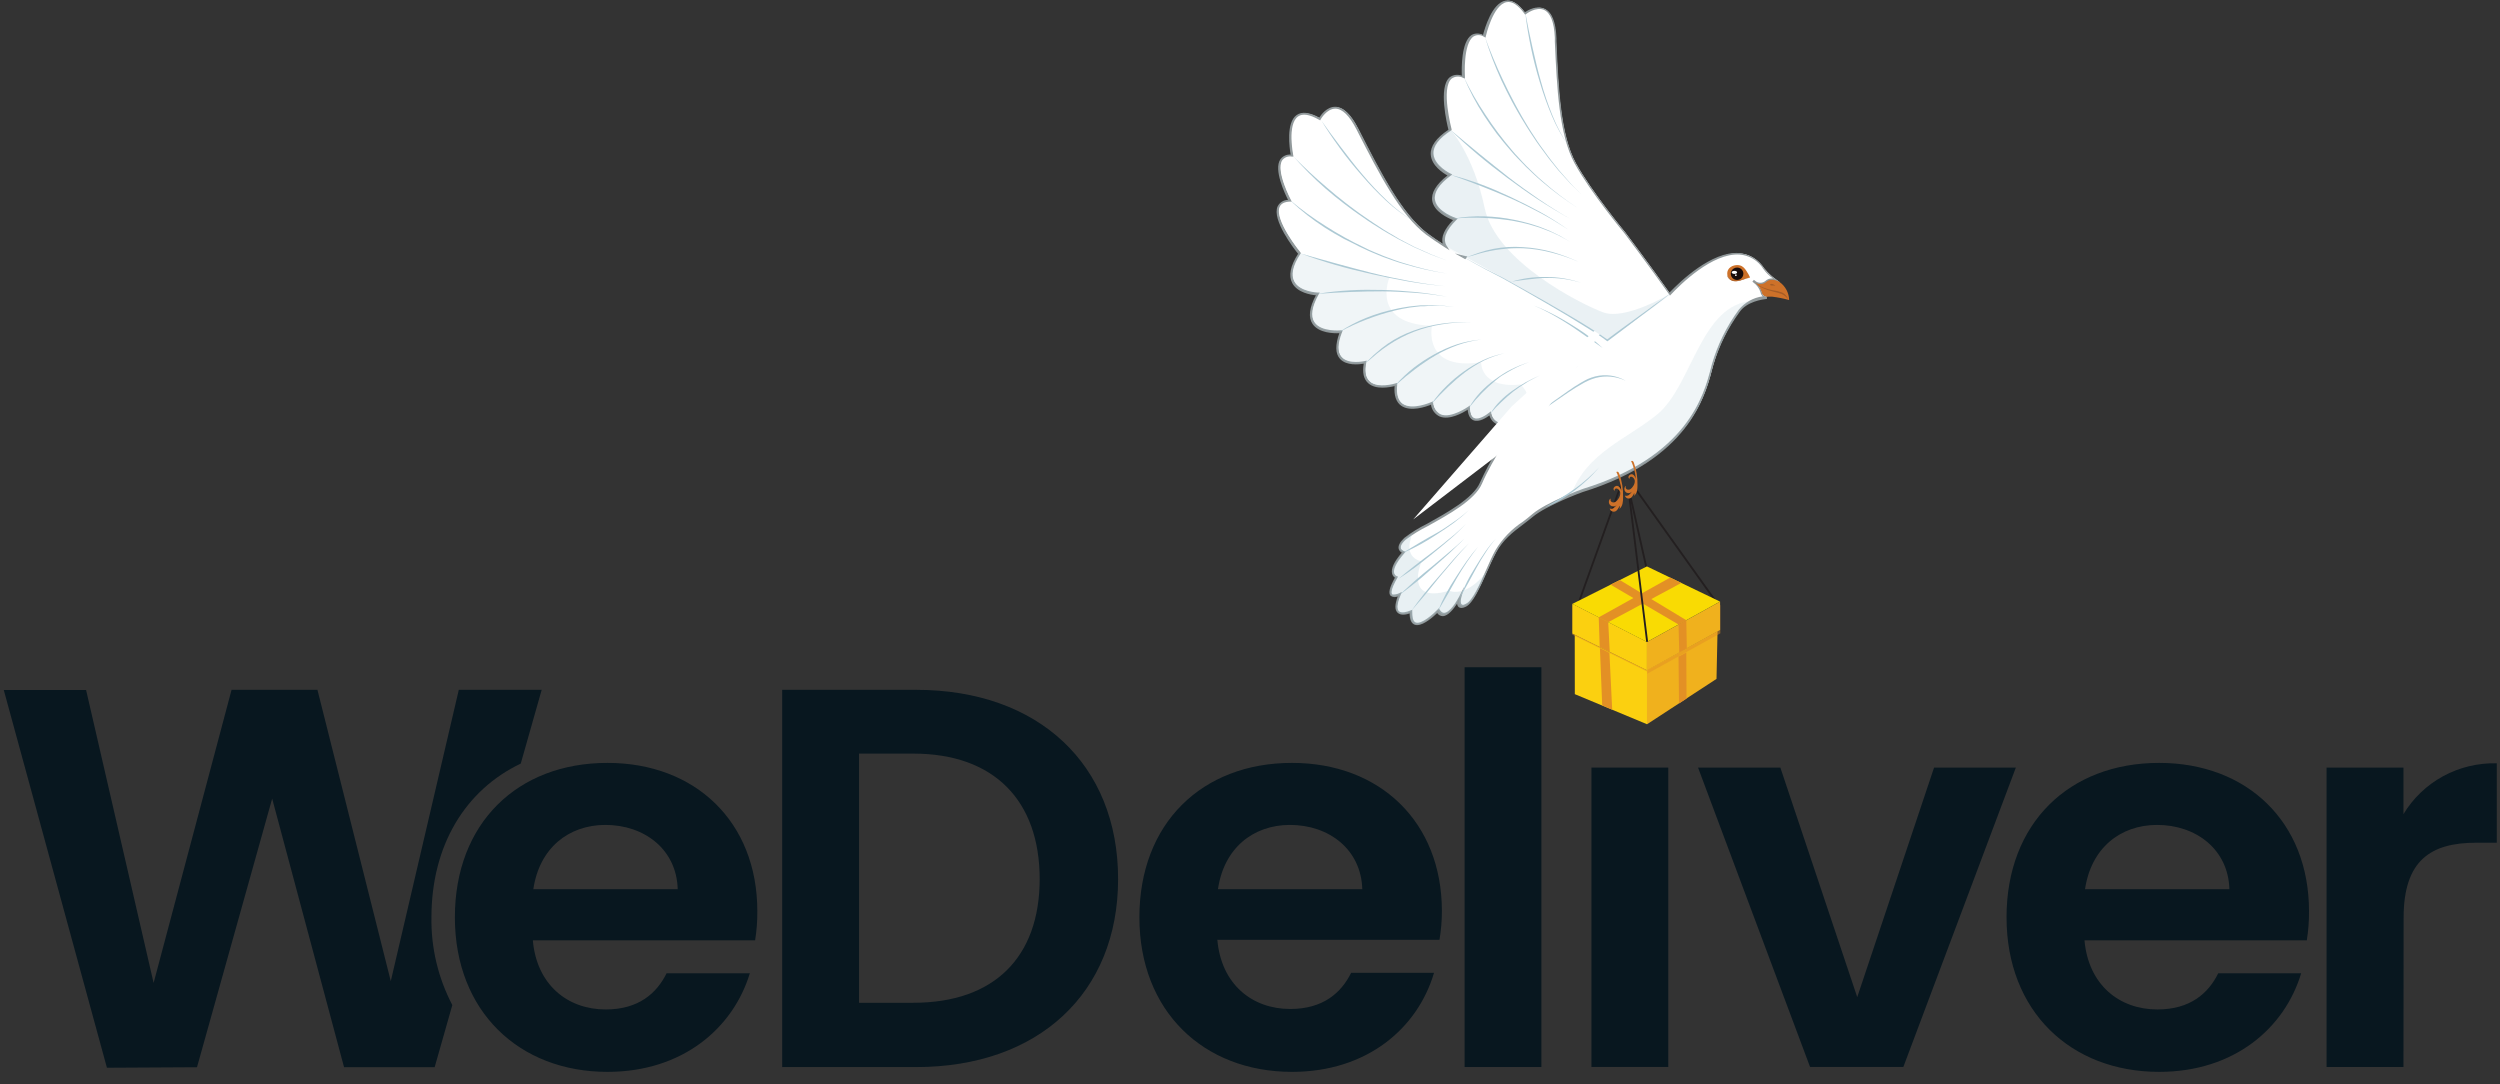 <svg width="83" height="36" viewBox="0 0 83 36" fill="none" xmlns="http://www.w3.org/2000/svg">
<rect x="0" y="0" width="83" height="36" fill="#333333" stroke="none"/>
<g clip-path="url(#clip0_12907_42017)">
<path d="M17.707 29.521H22.5C22.465 28.211 21.407 27.387 20.094 27.387C18.873 27.392 17.907 28.157 17.707 29.521ZM20.168 35.586C17.233 35.586 15.102 33.577 15.102 30.454C15.102 27.332 17.178 25.328 20.168 25.328C23.084 25.328 25.143 27.284 25.143 30.25C25.146 30.574 25.122 30.898 25.07 31.218H17.69C17.817 32.688 18.838 33.514 20.109 33.514C21.202 33.514 21.803 32.976 22.131 32.312H24.895C24.342 34.133 22.665 35.586 20.168 35.586Z" fill="#08171F"/>
<path d="M14.324 30.456C14.324 28.062 15.453 26.225 17.289 25.351L17.984 22.902H15.232L12.974 32.574L10.539 22.902H7.688L5.1 32.633L2.858 22.907H0.125L3.55 35.449L6.54 35.432L9.036 26.514L11.423 35.432H14.43L15.017 33.368C14.546 32.468 14.308 31.468 14.324 30.456Z" fill="#08171F"/>
<path d="M37.121 29.183C37.121 32.968 34.478 35.427 30.415 35.427H25.969V22.902H30.415C34.478 22.902 37.121 25.379 37.121 29.183ZM30.324 33.292C33.003 33.292 34.517 31.783 34.517 29.183C34.517 26.582 33.004 25.02 30.324 25.02H28.52V33.292H30.324Z" fill="#08171F"/>
<path d="M42.895 35.586C39.962 35.586 37.828 33.577 37.828 30.454C37.828 27.332 39.907 25.328 42.895 25.328C45.81 25.328 47.871 27.284 47.871 30.25C47.871 30.569 47.844 30.887 47.791 31.202H40.416C40.544 32.672 41.564 33.498 42.835 33.498C43.93 33.498 44.53 32.96 44.859 32.296H47.61C47.068 34.133 45.393 35.586 42.895 35.586ZM40.436 29.521H45.228C45.191 28.211 44.135 27.387 42.822 27.387C41.601 27.392 40.636 28.157 40.436 29.521Z" fill="#08171F"/>
<path d="M48.625 22.152H51.174V35.425H48.625V22.152Z" fill="#08171F"/>
<path d="M52.836 25.484H55.387V35.423H52.836V25.484Z" fill="#08171F"/>
<path d="M59.108 25.484L61.66 33.105L64.211 25.484H66.926L63.191 35.423H60.094L56.375 25.484H59.108Z" fill="#08171F"/>
<path d="M71.684 35.586C68.749 35.586 66.617 33.577 66.617 30.454C66.617 27.332 68.694 25.328 71.684 25.328C74.599 25.328 76.659 27.284 76.659 30.25C76.662 30.574 76.638 30.898 76.586 31.218H69.205C69.333 32.688 70.354 33.514 71.624 33.514C72.718 33.514 73.319 32.976 73.646 32.312H76.399C75.851 34.133 74.18 35.586 71.684 35.586ZM69.223 29.521H74.016C73.98 28.211 72.922 27.387 71.611 27.387C70.389 27.392 69.425 28.157 69.223 29.521Z" fill="#08171F"/>
<path d="M79.795 35.424H77.242V25.485H79.795V27.029C80.112 26.502 80.566 26.067 81.111 25.77C81.655 25.474 82.27 25.326 82.893 25.341V27.978H82.218C80.706 27.978 79.8 28.553 79.8 30.472L79.795 35.424Z" fill="#08171F"/>
<path d="M58.633 9.368C58.819 9.192 59.088 9.368 59.088 9.368C58.895 9.244 58.721 9.091 58.575 8.915C57.743 7.703 56.198 8.952 55.449 9.752C54.755 8.768 53.962 7.72 53.962 7.72C53.962 7.72 52.844 6.375 52.315 5.412C51.786 4.448 51.725 2.8 51.654 1.251C51.583 -0.299 50.638 0.433 50.638 0.433C49.735 -0.807 49.285 1.192 49.285 1.192C48.479 0.779 48.59 2.552 48.59 2.552C47.581 2.178 48.15 4.299 48.15 4.299C46.816 5.166 48.15 5.793 48.15 5.793C46.826 6.788 48.334 7.269 48.334 7.269C47.908 7.693 47.889 7.982 48.011 8.176C47.787 8.036 47.573 7.891 47.389 7.753C46.515 7.094 45.776 5.637 45.085 4.27C44.393 2.903 43.83 3.935 43.83 3.935C42.503 3.176 42.914 5.151 42.914 5.151C42.009 5.1 42.842 6.65 42.842 6.65C41.772 6.71 43.164 8.396 43.164 8.396C42.311 9.703 43.772 9.744 43.772 9.744C42.978 11.162 44.543 11 44.543 11C44.028 12.326 45.349 12.013 45.349 12.013C45.113 13.146 46.368 12.751 46.368 12.751C46.234 13.977 47.561 13.369 47.561 13.369C47.723 14.27 48.785 13.527 48.785 13.527C48.816 14.297 49.495 13.72 49.495 13.72C49.701 14.489 50.624 13.77 50.624 13.77C50.283 14.075 49.522 15.248 49.184 16.039C48.845 16.83 47.034 17.528 46.663 17.882C46.292 18.236 46.621 18.328 46.621 18.328C45.994 19.027 46.38 19.159 46.38 19.159C45.88 20.029 46.489 19.726 46.489 19.726C46.108 20.637 46.849 20.303 46.849 20.303C46.818 21.245 47.764 20.253 47.764 20.253C48.031 20.697 48.48 19.827 48.48 19.827C48.48 19.827 48.371 20.232 48.7 20.07C49.029 19.908 49.372 18.868 49.687 18.287C50.001 17.706 50.469 17.463 50.922 17.085C51.375 16.707 52.581 16.261 52.581 16.261C56.243 15.128 56.655 12.954 56.88 12.116C57.067 11.464 57.369 10.849 57.772 10.3C57.995 9.982 58.451 9.871 58.708 9.847C58.659 9.853 58.61 9.839 58.571 9.81C58.532 9.78 58.506 9.737 58.499 9.689C58.455 9.554 58.369 9.436 58.253 9.352C58.304 9.398 58.37 9.425 58.44 9.428C58.51 9.431 58.578 9.41 58.633 9.368ZM48.635 8.539L48.626 8.555L48.572 8.525L48.635 8.539Z" fill="white"/>
<path d="M47.048 20.754C47.018 20.755 46.988 20.749 46.961 20.738C46.856 20.695 46.8 20.57 46.8 20.367C46.705 20.4 46.511 20.448 46.403 20.346C46.295 20.244 46.308 20.076 46.403 19.803C46.365 19.82 46.324 19.827 46.283 19.823C46.242 19.819 46.203 19.805 46.169 19.781C46.085 19.694 46.13 19.503 46.311 19.179C46.264 19.148 46.231 19.101 46.217 19.047C46.174 18.881 46.283 18.646 46.54 18.349C46.49 18.322 46.453 18.277 46.437 18.224C46.411 18.123 46.472 18.001 46.62 17.86C46.853 17.68 47.104 17.525 47.369 17.395C48.014 17.036 48.91 16.544 49.131 16.029C49.464 15.299 49.881 14.61 50.375 13.973C50.184 14.096 49.953 14.141 49.73 14.099C49.662 14.074 49.601 14.033 49.552 13.98C49.504 13.927 49.469 13.863 49.45 13.794C49.347 13.87 49.099 14.031 48.917 13.953C48.809 13.907 48.746 13.794 48.727 13.605C48.565 13.707 48.12 13.958 47.803 13.831C47.724 13.795 47.656 13.74 47.604 13.671C47.553 13.602 47.52 13.521 47.509 13.437C47.348 13.502 46.827 13.688 46.519 13.47C46.35 13.35 46.276 13.13 46.3 12.818C46.138 12.859 45.681 12.95 45.426 12.724C45.276 12.591 45.224 12.373 45.276 12.075C45.114 12.102 44.702 12.148 44.489 11.916C44.328 11.74 44.328 11.452 44.465 11.062C44.286 11.071 43.786 11.062 43.578 10.757C43.429 10.536 43.467 10.214 43.687 9.804C43.526 9.789 43.073 9.719 42.904 9.401C42.773 9.157 42.837 8.83 43.096 8.425C42.965 8.266 42.217 7.296 42.417 6.852C42.449 6.788 42.498 6.734 42.559 6.696C42.62 6.658 42.691 6.637 42.763 6.636C42.655 6.423 42.279 5.632 42.507 5.291C42.545 5.237 42.597 5.194 42.657 5.167C42.717 5.139 42.784 5.127 42.85 5.132C42.812 4.918 42.689 4.075 43.049 3.818C43.223 3.697 43.474 3.726 43.8 3.903C43.861 3.806 44.052 3.545 44.328 3.545C44.593 3.545 44.853 3.792 45.1 4.273L45.16 4.389C45.843 5.726 46.551 7.11 47.393 7.744C47.535 7.85 47.704 7.968 47.899 8.093C47.838 7.871 47.951 7.607 48.241 7.307C48.08 7.244 47.616 7.036 47.551 6.672C47.506 6.409 47.675 6.123 48.056 5.826C47.907 5.743 47.527 5.499 47.501 5.137C47.482 4.857 47.68 4.58 48.088 4.308C48.036 4.103 47.751 2.903 48.122 2.573C48.179 2.528 48.247 2.498 48.319 2.488C48.392 2.478 48.465 2.487 48.533 2.514C48.523 2.274 48.511 1.389 48.856 1.162C48.913 1.129 48.979 1.112 49.046 1.112C49.113 1.112 49.178 1.129 49.236 1.162C49.291 0.947 49.53 0.112 49.973 0.023C50.181 -0.018 50.402 0.109 50.626 0.406C50.723 0.339 51.01 0.171 51.271 0.287C51.532 0.403 51.652 0.73 51.676 1.276V1.404C51.744 2.921 51.816 4.491 52.321 5.419C52.826 6.348 53.953 7.707 53.963 7.721C53.972 7.736 54.743 8.753 55.424 9.716C55.777 9.346 56.831 8.334 57.734 8.401C57.907 8.416 58.073 8.471 58.22 8.561C58.367 8.651 58.49 8.774 58.579 8.92C58.679 9.052 58.8 9.165 58.939 9.255C58.989 9.292 59.037 9.327 59.084 9.365L59.036 9.428C59.026 9.428 58.791 9.269 58.633 9.428C58.602 9.459 58.563 9.483 58.521 9.496C58.479 9.51 58.434 9.513 58.391 9.506C58.444 9.566 58.482 9.639 58.5 9.717C58.505 9.755 58.525 9.789 58.555 9.813C58.585 9.837 58.623 9.849 58.662 9.846V9.925C58.508 9.939 57.994 10.014 57.755 10.36C57.355 10.906 57.055 11.517 56.87 12.165C56.859 12.202 56.849 12.241 56.838 12.284C56.606 13.172 56.062 15.248 52.544 16.337C52.532 16.337 51.339 16.785 50.897 17.153C50.786 17.247 50.673 17.331 50.565 17.414C50.226 17.671 49.907 17.912 49.672 18.344C49.572 18.528 49.472 18.755 49.364 18.995C49.128 19.525 48.904 20.027 48.667 20.143C48.564 20.194 48.483 20.198 48.43 20.157C48.397 20.127 48.378 20.085 48.375 20.041C48.267 20.21 48.083 20.451 47.901 20.457C47.863 20.456 47.827 20.446 47.794 20.428C47.761 20.41 47.734 20.384 47.714 20.352C47.629 20.437 47.293 20.754 47.048 20.754ZM46.887 20.246V20.31C46.887 20.449 46.898 20.627 47 20.665C47.188 20.743 47.593 20.378 47.732 20.232L47.769 20.192L47.796 20.238C47.84 20.31 47.888 20.346 47.943 20.346C48.129 20.346 48.364 19.96 48.44 19.814L48.612 19.481L48.514 19.843C48.499 19.9 48.481 20.027 48.527 20.064C48.572 20.1 48.606 20.075 48.677 20.04C48.888 19.936 49.115 19.425 49.336 18.928C49.443 18.687 49.544 18.452 49.646 18.271C49.873 17.889 50.186 17.563 50.562 17.319C50.668 17.236 50.781 17.152 50.884 17.06C51.336 16.682 52.497 16.247 52.555 16.23C56.035 15.152 56.57 13.105 56.799 12.232C56.81 12.189 56.82 12.148 56.83 12.111C57.017 11.454 57.322 10.835 57.728 10.282C57.926 10.04 58.21 9.881 58.523 9.838C58.483 9.801 58.456 9.752 58.447 9.698C58.406 9.571 58.325 9.46 58.215 9.381L58.179 9.352L58.229 9.29L58.267 9.319C58.311 9.361 58.37 9.385 58.432 9.388C58.494 9.391 58.555 9.371 58.604 9.333C58.638 9.3 58.679 9.275 58.724 9.26C58.77 9.245 58.818 9.24 58.865 9.246C58.739 9.159 58.63 9.052 58.542 8.928C58.459 8.794 58.345 8.68 58.208 8.598C58.072 8.515 57.918 8.465 57.759 8.452C56.854 8.387 55.785 9.449 55.478 9.777L55.443 9.814L55.416 9.773C54.728 8.801 53.937 7.752 53.929 7.742C53.921 7.733 52.8 6.383 52.279 5.429C51.758 4.475 51.689 2.905 51.62 1.379V1.25C51.597 0.736 51.476 0.426 51.262 0.33C50.999 0.212 50.673 0.461 50.67 0.463L50.636 0.488L50.612 0.455C50.399 0.165 50.199 0.034 50.017 0.072C49.568 0.163 49.333 1.184 49.331 1.198L49.32 1.249L49.273 1.225C49.223 1.19 49.164 1.17 49.102 1.166C49.041 1.163 48.98 1.178 48.926 1.208C48.567 1.439 48.636 2.536 48.636 2.548V2.609L48.578 2.587C48.518 2.554 48.45 2.539 48.382 2.543C48.314 2.547 48.248 2.571 48.193 2.611C47.83 2.929 48.193 4.281 48.193 4.294V4.322L48.169 4.338C47.769 4.597 47.575 4.857 47.593 5.11C47.62 5.504 48.153 5.761 48.157 5.762L48.217 5.791L48.165 5.831C47.775 6.123 47.599 6.394 47.643 6.639C47.711 7.032 48.33 7.236 48.336 7.237L48.399 7.256L48.352 7.302C48.001 7.652 47.895 7.937 48.03 8.161L48.127 8.31L47.975 8.215C47.73 8.056 47.519 7.918 47.349 7.791C46.492 7.145 45.78 5.754 45.092 4.408L45.034 4.294C44.802 3.841 44.566 3.61 44.332 3.608C44.048 3.608 43.849 3.957 43.849 3.96L43.829 3.997L43.792 3.976C43.479 3.797 43.245 3.76 43.096 3.867C42.729 4.126 42.934 5.137 42.934 5.15L42.944 5.199H42.892C42.832 5.187 42.77 5.192 42.713 5.214C42.656 5.235 42.606 5.273 42.57 5.321C42.342 5.67 42.852 6.629 42.857 6.639L42.887 6.693H42.825C42.644 6.702 42.533 6.759 42.484 6.866C42.291 7.298 43.163 8.369 43.173 8.38L43.191 8.403L43.175 8.426C42.92 8.815 42.852 9.125 42.97 9.346C43.154 9.692 43.744 9.712 43.749 9.712H43.815L43.782 9.77C43.552 10.184 43.503 10.497 43.641 10.7C43.861 11.028 44.508 10.967 44.514 10.967H44.581L44.556 11.027C44.405 11.417 44.395 11.697 44.545 11.856C44.773 12.111 45.306 11.987 45.313 11.986L45.374 11.972L45.361 12.033C45.298 12.33 45.337 12.543 45.476 12.668C45.746 12.908 46.322 12.732 46.327 12.729L46.387 12.711V12.772C46.353 13.089 46.413 13.299 46.567 13.407C46.89 13.632 47.516 13.35 47.522 13.348L47.57 13.326L47.58 13.377C47.585 13.457 47.611 13.534 47.656 13.601C47.701 13.668 47.762 13.723 47.835 13.759C48.178 13.896 48.735 13.507 48.741 13.504L48.801 13.461V13.534C48.801 13.726 48.857 13.851 48.948 13.881C49.099 13.947 49.357 13.77 49.444 13.697L49.493 13.656L49.509 13.718C49.52 13.786 49.548 13.849 49.591 13.903C49.634 13.957 49.69 13.999 49.754 14.026C50.076 14.132 50.571 13.751 50.576 13.748L50.629 13.808C50.307 14.094 49.542 15.261 49.199 16.063C48.967 16.602 48.099 17.08 47.403 17.466C47.144 17.594 46.898 17.745 46.669 17.919C46.508 18.066 46.496 18.157 46.508 18.204C46.519 18.252 46.609 18.297 46.609 18.298L46.671 18.316L46.629 18.362C46.306 18.732 46.259 18.928 46.287 19.028C46.292 19.05 46.302 19.07 46.316 19.088C46.33 19.105 46.349 19.119 46.369 19.128L46.416 19.144L46.392 19.186C46.158 19.594 46.192 19.7 46.217 19.727C46.243 19.754 46.39 19.727 46.447 19.698L46.543 19.649L46.503 19.748C46.355 20.103 46.388 20.24 46.443 20.291C46.53 20.373 46.737 20.306 46.807 20.275L46.887 20.246ZM48.649 8.607L48.304 8.414L48.594 8.487L48.656 8.501L48.718 8.512L48.649 8.607Z" fill="#91999B"/>
<path d="M43.828 3.943C44.052 4.261 44.279 4.578 44.515 4.884C44.75 5.191 44.984 5.502 45.237 5.797C45.486 6.096 45.752 6.38 46.034 6.648C46.314 6.919 46.623 7.159 46.956 7.363C46.618 7.164 46.304 6.93 46.018 6.664C45.733 6.399 45.464 6.118 45.212 5.823C44.955 5.531 44.709 5.229 44.48 4.913C44.251 4.597 44.031 4.278 43.834 3.941L43.828 3.943Z" fill="#ACC9D4"/>
<path d="M42.914 5.165C43.277 5.54 43.659 5.894 44.056 6.23L44.356 6.483L44.661 6.726C44.762 6.808 44.869 6.884 44.972 6.962L45.133 7.08L45.294 7.192C45.402 7.265 45.507 7.343 45.617 7.413L45.939 7.624C46.049 7.694 46.164 7.758 46.276 7.824L46.438 7.923C46.494 7.954 46.552 7.983 46.61 8.015L46.957 8.196L47.313 8.355L47.492 8.437L47.675 8.509L48.041 8.653L47.671 8.515L47.487 8.445L47.309 8.366L46.949 8.207L46.597 8.029L46.423 7.939L46.252 7.842C46.139 7.777 46.023 7.715 45.912 7.645L45.58 7.437C45.467 7.369 45.362 7.291 45.257 7.219L45.096 7.108L44.935 6.994C44.83 6.915 44.722 6.835 44.62 6.759L44.312 6.516L44.012 6.264C43.617 5.92 43.248 5.548 42.906 5.152L42.914 5.165Z" fill="#ACC9D4"/>
<path d="M42.844 6.656C43.213 6.967 43.604 7.251 44.014 7.507C44.421 7.768 44.845 8.003 45.282 8.211L45.443 8.29L45.605 8.361C45.717 8.407 45.827 8.458 45.94 8.501C46.167 8.585 46.393 8.676 46.627 8.742C47.09 8.889 47.563 9.003 48.043 9.084C47.561 9.012 47.085 8.906 46.619 8.766C46.385 8.703 46.158 8.615 45.927 8.534C45.814 8.492 45.703 8.442 45.59 8.396L45.429 8.326L45.267 8.25C45.158 8.198 45.045 8.15 44.945 8.091L44.623 7.933L44.3 7.75C44.194 7.69 44.093 7.623 43.989 7.56C43.58 7.297 43.197 6.997 42.845 6.664L42.844 6.656Z" fill="#ACC9D4"/>
<path d="M49.484 13.726C49.573 13.575 49.682 13.435 49.807 13.311C49.931 13.187 50.065 13.074 50.209 12.973C50.35 12.871 50.499 12.777 50.652 12.692C50.728 12.648 50.813 12.613 50.886 12.573C50.959 12.533 51.047 12.501 51.126 12.465C51.049 12.503 50.965 12.54 50.892 12.581C50.82 12.622 50.731 12.663 50.665 12.711C50.516 12.8 50.373 12.898 50.236 13.003C50.099 13.111 49.971 13.229 49.846 13.346C49.719 13.464 49.6 13.59 49.491 13.723L49.484 13.726Z" fill="#ACC9D4"/>
<path d="M48.773 13.534C48.878 13.349 49.004 13.178 49.149 13.022C49.296 12.867 49.458 12.725 49.633 12.6C49.717 12.535 49.809 12.478 49.896 12.419C49.983 12.36 50.08 12.309 50.177 12.26C50.367 12.164 50.565 12.085 50.769 12.023C50.568 12.093 50.374 12.179 50.188 12.281C50.093 12.328 50.006 12.389 49.915 12.44C49.825 12.49 49.741 12.559 49.661 12.625C49.334 12.892 49.04 13.194 48.783 13.526L48.773 13.534Z" fill="#ACC9D4"/>
<path d="M47.547 13.377C47.69 13.173 47.852 12.983 48.031 12.81C48.207 12.636 48.397 12.476 48.6 12.333C48.803 12.188 49.019 12.061 49.245 11.954C49.471 11.85 49.709 11.774 49.954 11.727C49.713 11.782 49.48 11.866 49.258 11.974C49.039 12.087 48.829 12.217 48.633 12.365C48.439 12.514 48.254 12.673 48.078 12.841C47.899 13.01 47.729 13.186 47.565 13.37L47.547 13.377Z" fill="#ACC9D4"/>
<path d="M46.352 12.761C46.531 12.559 46.728 12.373 46.942 12.206C47.157 12.04 47.386 11.892 47.624 11.761C47.862 11.629 48.112 11.519 48.371 11.432C48.633 11.349 48.904 11.295 49.178 11.273C48.908 11.306 48.644 11.368 48.389 11.459C48.135 11.551 47.89 11.666 47.657 11.801C47.425 11.939 47.202 12.089 46.987 12.252C46.772 12.413 46.564 12.584 46.363 12.765L46.352 12.761Z" fill="#ACC9D4"/>
<path d="M45.337 12.021C45.374 12.006 45.407 11.983 45.434 11.955L45.52 11.871C45.576 11.815 45.634 11.759 45.694 11.712C45.814 11.604 45.94 11.504 46.073 11.412C46.34 11.23 46.63 11.083 46.936 10.975C47.24 10.866 47.556 10.788 47.877 10.743C48.198 10.701 48.521 10.684 48.845 10.694C48.521 10.691 48.197 10.716 47.877 10.767C47.56 10.816 47.249 10.898 46.95 11.012C46.652 11.128 46.368 11.276 46.103 11.453C45.97 11.541 45.842 11.635 45.718 11.736C45.655 11.787 45.596 11.839 45.534 11.894L45.441 11.971C45.411 11.998 45.375 12.019 45.336 12.031L45.337 12.021Z" fill="#ACC9D4"/>
<path d="M44.477 11.013C44.754 10.831 45.049 10.677 45.357 10.553C45.666 10.429 45.984 10.333 46.31 10.264C46.471 10.224 46.632 10.202 46.794 10.175C46.878 10.164 46.955 10.159 47.042 10.149L47.166 10.137H47.292H47.541L47.79 10.148H47.915L48.037 10.162L48.285 10.192L48.039 10.168L47.915 10.156C47.873 10.156 47.832 10.156 47.79 10.156H47.542C47.46 10.156 47.381 10.156 47.295 10.167H47.171L47.047 10.181C46.966 10.191 46.886 10.199 46.802 10.211C46.641 10.24 46.479 10.265 46.318 10.307C45.997 10.386 45.682 10.486 45.375 10.605C45.066 10.723 44.766 10.861 44.477 11.018V11.013Z" fill="#ACC9D4"/>
<path d="M43.158 8.408C43.554 8.522 43.95 8.636 44.348 8.744C44.746 8.852 45.143 8.962 45.543 9.062C45.943 9.162 46.349 9.246 46.752 9.322C47.155 9.398 47.559 9.457 47.978 9.502C47.565 9.465 47.155 9.412 46.748 9.343C46.341 9.271 45.941 9.192 45.533 9.098C45.125 9.005 44.727 8.91 44.332 8.794C43.937 8.678 43.542 8.552 43.156 8.406L43.158 8.408Z" fill="#ACC9D4"/>
<path d="M43.758 9.752C44.112 9.695 44.47 9.657 44.828 9.638C45.187 9.616 45.546 9.619 45.904 9.627C46.262 9.635 46.622 9.659 46.978 9.694C47.334 9.729 47.689 9.784 48.042 9.852C47.689 9.795 47.334 9.746 46.976 9.721C46.618 9.695 46.262 9.675 45.906 9.673C45.549 9.671 45.19 9.681 44.832 9.694C44.474 9.706 44.117 9.729 43.761 9.756L43.758 9.752Z" fill="#ACC9D4"/>
<path d="M53.212 11.557C53.028 11.427 52.846 11.295 52.661 11.168C52.475 11.041 52.295 10.909 52.106 10.787C51.917 10.665 51.724 10.549 51.527 10.439C51.33 10.33 51.128 10.231 50.922 10.141C51.132 10.225 51.338 10.317 51.54 10.42C51.741 10.523 51.938 10.634 52.13 10.754C52.322 10.873 52.514 10.992 52.695 11.127C52.876 11.261 53.05 11.406 53.214 11.56L53.212 11.557Z" fill="#ACC9D4"/>
<path d="M46.611 18.333C46.793 18.218 46.98 18.11 47.164 17.999C47.348 17.888 47.538 17.785 47.722 17.682C47.906 17.578 48.087 17.453 48.263 17.329C48.441 17.208 48.61 17.076 48.771 16.934C48.615 17.082 48.45 17.221 48.277 17.35C48.105 17.478 47.924 17.599 47.743 17.716C47.563 17.834 47.38 17.95 47.192 18.055C47.003 18.16 46.809 18.258 46.609 18.342L46.611 18.333Z" fill="#ACC9D4"/>
<path d="M46.408 19.234C46.593 19.076 46.785 18.926 46.976 18.775C47.166 18.625 47.364 18.48 47.558 18.332C47.752 18.185 47.94 18.032 48.129 17.878C48.32 17.727 48.501 17.564 48.671 17.391C48.506 17.569 48.33 17.738 48.144 17.896C47.959 18.054 47.771 18.213 47.582 18.364C47.394 18.515 47.203 18.671 47.008 18.817C46.813 18.963 46.613 19.102 46.406 19.234H46.408Z" fill="#ACC9D4"/>
<path d="M48.469 19.835C48.538 19.656 48.622 19.484 48.707 19.311C48.793 19.138 48.893 18.976 48.993 18.813C49.093 18.649 49.194 18.485 49.304 18.328C49.413 18.169 49.534 18.019 49.667 17.879C49.541 18.023 49.426 18.177 49.325 18.339C49.22 18.498 49.123 18.657 49.03 18.83C48.936 19.003 48.849 19.167 48.756 19.334C48.662 19.5 48.57 19.669 48.472 19.834L48.469 19.835Z" fill="#ACC9D4"/>
<path d="M47.75 20.26C47.828 20.067 47.917 19.879 48.015 19.696C48.113 19.513 48.223 19.335 48.337 19.161C48.452 18.986 48.563 18.811 48.684 18.642C48.805 18.471 48.934 18.308 49.071 18.152C48.815 18.479 48.582 18.823 48.374 19.181C48.269 19.359 48.173 19.542 48.07 19.721C47.966 19.901 47.863 20.08 47.757 20.258L47.75 20.26Z" fill="#ACC9D4"/>
<path d="M46.839 20.304C46.981 20.1 47.133 19.903 47.286 19.707C47.439 19.512 47.608 19.325 47.77 19.136C47.931 18.947 48.092 18.759 48.254 18.575C48.415 18.391 48.591 18.208 48.772 18.035C48.597 18.213 48.434 18.4 48.273 18.589C48.112 18.778 47.95 18.967 47.789 19.16C47.628 19.352 47.48 19.549 47.32 19.739C47.16 19.93 46.997 20.119 46.836 20.304H46.839Z" fill="#ACC9D4"/>
<path d="M46.477 19.734C46.648 19.575 46.827 19.416 47.004 19.257C47.181 19.099 47.365 18.956 47.548 18.805C47.73 18.654 47.91 18.503 48.09 18.349L48.359 18.119C48.446 18.041 48.538 17.96 48.617 17.879C48.54 17.969 48.456 18.047 48.367 18.128L48.112 18.373C47.935 18.532 47.759 18.69 47.58 18.841C47.401 18.992 47.227 19.159 47.043 19.303C46.859 19.448 46.675 19.599 46.483 19.737L46.477 19.734Z" fill="#ACC9D4"/>
<path d="M50.609 13.775C50.717 13.605 50.841 13.445 50.98 13.299C51.119 13.151 51.267 13.012 51.422 12.881C51.584 12.746 51.734 12.621 51.895 12.497C51.976 12.435 52.056 12.378 52.14 12.318L52.39 12.145L52.147 12.327L51.908 12.514C51.747 12.643 51.597 12.773 51.45 12.91C51.303 13.046 51.16 13.191 51.019 13.334C50.879 13.477 50.74 13.625 50.609 13.779V13.775Z" fill="#ACC9D4"/>
<path d="M51.32 16.823C51.482 16.732 51.643 16.64 51.804 16.542C51.966 16.443 52.117 16.346 52.267 16.238C52.418 16.131 52.563 16.016 52.701 15.894C52.841 15.773 52.972 15.641 53.099 15.508C52.86 15.791 52.59 16.047 52.293 16.272C52.147 16.387 51.992 16.493 51.832 16.589C51.67 16.683 51.5 16.763 51.324 16.827L51.32 16.823Z" fill="#ACC9D4"/>
<path d="M53.961 12.637C53.653 12.493 53.304 12.462 52.975 12.548C52.814 12.594 52.66 12.662 52.517 12.748C52.369 12.831 52.227 12.921 52.085 13.015C51.803 13.204 51.527 13.402 51.245 13.591C50.968 13.788 50.668 13.953 50.352 14.082C50.663 13.946 50.958 13.775 51.229 13.572C51.508 13.378 51.78 13.175 52.061 12.981C52.2 12.884 52.341 12.789 52.488 12.704C52.562 12.659 52.64 12.619 52.717 12.581L52.838 12.534L52.962 12.497C53.302 12.413 53.662 12.463 53.965 12.637H53.961Z" fill="#ACC9D4"/>
<path d="M50.642 0.429C50.715 0.815 50.792 1.197 50.879 1.578C50.967 1.959 51.053 2.34 51.162 2.717C51.265 3.094 51.391 3.465 51.539 3.828C51.683 4.192 51.867 4.54 52.089 4.865C51.86 4.544 51.668 4.199 51.518 3.836C51.364 3.473 51.232 3.102 51.121 2.725C51.005 2.35 50.907 1.969 50.828 1.586C50.749 1.204 50.681 0.815 50.641 0.426L50.642 0.429Z" fill="#ACC9D4"/>
<path d="M49.289 1.196C49.466 1.688 49.668 2.171 49.892 2.644L50.063 2.998L50.242 3.346C50.3 3.463 50.366 3.576 50.429 3.692L50.524 3.863L50.624 4.032C50.692 4.143 50.757 4.259 50.829 4.367L51.044 4.697C51.116 4.806 51.195 4.91 51.271 5.014L51.386 5.173C51.424 5.226 51.466 5.276 51.506 5.332L51.75 5.641L52.01 5.938L52.139 6.086L52.277 6.227L52.555 6.508L52.274 6.23L52.132 6.092L52 5.945L51.735 5.653L51.487 5.346C51.447 5.294 51.403 5.245 51.364 5.187L51.248 5.029C51.171 4.922 51.087 4.819 51.016 4.711L50.797 4.382C50.723 4.275 50.658 4.16 50.589 4.049L50.486 3.881L50.387 3.711C50.324 3.595 50.255 3.484 50.195 3.366L50.015 3.016L49.844 2.662C49.625 2.185 49.439 1.694 49.289 1.191V1.196Z" fill="#ACC9D4"/>
<path d="M48.595 2.55C48.805 2.987 49.046 3.408 49.318 3.811C49.582 4.217 49.873 4.606 50.188 4.976L50.306 5.114L50.43 5.247C50.514 5.336 50.592 5.428 50.68 5.514C50.855 5.682 51.026 5.857 51.213 6.014C51.577 6.337 51.965 6.634 52.374 6.902C51.96 6.638 51.566 6.346 51.195 6.028C51.006 5.87 50.834 5.701 50.656 5.533C50.569 5.449 50.495 5.357 50.401 5.27L50.276 5.138L50.156 5C50.077 4.906 49.995 4.817 49.918 4.72L49.69 4.435L49.476 4.139C49.405 4.039 49.339 3.936 49.271 3.836C49.005 3.428 48.778 2.997 48.594 2.547L48.595 2.55Z" fill="#ACC9D4"/>
<path d="M50.141 9.364C50.331 9.305 50.526 9.261 50.723 9.232C50.92 9.205 51.119 9.193 51.318 9.196C51.717 9.193 52.114 9.258 52.491 9.388C52.113 9.272 51.717 9.218 51.321 9.229C51.123 9.229 50.928 9.256 50.731 9.277C50.534 9.297 50.341 9.329 50.144 9.356L50.141 9.364Z" fill="#ACC9D4"/>
<path d="M48.648 8.535C48.688 8.537 48.728 8.529 48.764 8.513L48.877 8.47C48.955 8.442 49.031 8.413 49.108 8.388C49.263 8.336 49.421 8.294 49.582 8.262C49.904 8.201 50.233 8.181 50.559 8.205C50.887 8.224 51.211 8.277 51.527 8.364C51.84 8.453 52.144 8.568 52.438 8.707C52.142 8.575 51.835 8.469 51.52 8.389C51.208 8.306 50.886 8.257 50.563 8.242C50.077 8.227 49.592 8.286 49.124 8.416L48.892 8.486L48.774 8.518C48.735 8.532 48.693 8.537 48.651 8.532L48.648 8.535Z" fill="#ACC9D4"/>
<path d="M48.273 7.255C48.605 7.197 48.941 7.172 49.276 7.182C49.613 7.192 49.947 7.231 50.276 7.299C50.438 7.328 50.599 7.374 50.76 7.415C50.841 7.437 50.921 7.466 51 7.491L51.12 7.531L51.236 7.577C51.313 7.609 51.397 7.639 51.468 7.672L51.692 7.782L51.805 7.837L51.913 7.902L52.128 8.029L51.91 7.907L51.802 7.847L51.689 7.793L51.462 7.688L51.228 7.599L51.112 7.555L50.992 7.518C50.912 7.494 50.831 7.467 50.754 7.447C50.593 7.407 50.431 7.366 50.27 7.339C49.941 7.283 49.61 7.248 49.276 7.236C48.943 7.219 48.609 7.226 48.277 7.256L48.273 7.255Z" fill="#ACC9D4"/>
<path d="M48.15 4.306C48.473 4.573 48.784 4.84 49.105 5.1C49.426 5.36 49.75 5.622 50.072 5.875C50.395 6.127 50.735 6.37 51.077 6.605C51.419 6.84 51.77 7.059 52.13 7.266C51.767 7.064 51.411 6.85 51.064 6.623C50.717 6.396 50.379 6.154 50.046 5.907C49.714 5.659 49.385 5.405 49.069 5.138C48.753 4.871 48.442 4.595 48.148 4.305L48.15 4.306Z" fill="#ACC9D4"/>
<path d="M48.148 5.801C48.499 5.891 48.844 6 49.182 6.126C49.521 6.252 49.85 6.398 50.177 6.552C50.505 6.706 50.822 6.869 51.145 7.045C51.467 7.222 51.762 7.417 52.059 7.619C51.757 7.423 51.453 7.234 51.133 7.066C50.814 6.898 50.488 6.734 50.166 6.59C49.843 6.445 49.503 6.309 49.168 6.177C48.832 6.045 48.495 5.921 48.155 5.804L48.148 5.801Z" fill="#ACC9D4"/>
<path d="M55.449 9.751L54.936 10.148L54.42 10.538L53.902 10.93C53.731 11.062 53.557 11.191 53.383 11.319L53.365 11.332L53.347 11.319C53.141 11.16 52.923 11.029 52.702 10.89C52.481 10.752 52.264 10.617 52.043 10.484C51.599 10.219 51.153 9.96 50.704 9.703L50.029 9.32C49.806 9.19 49.572 9.081 49.345 8.957C48.888 8.712 48.437 8.458 48 8.184C48.44 8.455 48.893 8.704 49.351 8.944L49.698 9.119C49.814 9.174 49.929 9.239 50.041 9.301L50.719 9.678C51.17 9.929 51.619 10.187 52.065 10.449C52.51 10.713 52.955 10.976 53.376 11.279H53.341C53.515 11.151 53.688 11.021 53.863 10.894L54.388 10.513L54.911 10.13L55.439 9.752L55.449 9.751Z" fill="#ACC9D4"/>
<path d="M59.087 9.367C59.087 9.367 58.818 9.191 58.633 9.367C58.577 9.412 58.507 9.436 58.435 9.433C58.363 9.431 58.294 9.403 58.242 9.355C58.358 9.439 58.444 9.557 58.489 9.691C58.496 9.739 58.521 9.783 58.56 9.812C58.599 9.842 58.648 9.856 58.697 9.85H58.707C58.751 9.847 58.795 9.847 58.839 9.85C59.028 9.873 59.215 9.91 59.399 9.961C59.397 9.845 59.367 9.732 59.313 9.629C59.259 9.526 59.182 9.436 59.087 9.367Z" fill="#CD7129"/>
<path d="M59.37 9.953C59.318 9.866 59.24 9.798 59.146 9.757C59.054 9.724 58.947 9.703 58.846 9.675C58.742 9.65 58.64 9.615 58.543 9.572C58.445 9.527 58.357 9.465 58.281 9.391C58.36 9.459 58.451 9.512 58.549 9.549C58.646 9.587 58.747 9.616 58.851 9.635C58.958 9.649 59.063 9.674 59.165 9.71C59.215 9.734 59.26 9.768 59.295 9.811C59.331 9.853 59.356 9.903 59.37 9.956V9.953Z" fill="#A45C26"/>
<path d="M58.758 9.456C58.77 9.441 58.787 9.43 58.806 9.426C58.824 9.425 58.842 9.429 58.858 9.435C58.875 9.44 58.891 9.447 58.906 9.456C58.921 9.466 58.933 9.481 58.94 9.497C58.929 9.487 58.915 9.481 58.9 9.48C58.885 9.477 58.871 9.477 58.856 9.48C58.84 9.48 58.825 9.48 58.811 9.48C58.794 9.476 58.777 9.468 58.763 9.458L58.758 9.456Z" fill="#A45C26"/>
<path d="M58.085 9.219C58.087 9.22 58.09 9.219 58.092 9.218C58.094 9.217 58.096 9.215 58.098 9.213C58.099 9.21 58.099 9.208 58.099 9.205C58.099 9.203 58.098 9.201 58.096 9.199C58.08 9.17 58.064 9.13 58.056 9.118C57.956 8.959 57.872 8.745 57.572 8.814C57.53 8.824 57.491 8.842 57.456 8.867C57.419 8.892 57.389 8.926 57.369 8.966C57.35 9.007 57.341 9.051 57.344 9.096C57.348 9.14 57.363 9.183 57.389 9.219C57.414 9.256 57.449 9.286 57.49 9.305C57.632 9.377 57.812 9.294 57.959 9.251C57.999 9.235 58.042 9.224 58.085 9.219Z" fill="#CD7129"/>
<path d="M57.88 9.089C57.88 9.13 57.868 9.17 57.845 9.204C57.822 9.238 57.789 9.265 57.751 9.28C57.712 9.296 57.67 9.3 57.629 9.292C57.588 9.284 57.551 9.264 57.522 9.235C57.493 9.206 57.473 9.169 57.465 9.129C57.457 9.088 57.461 9.047 57.477 9.009C57.494 8.971 57.52 8.939 57.555 8.917C57.59 8.894 57.631 8.882 57.672 8.883C57.7 8.883 57.727 8.888 57.752 8.899C57.778 8.909 57.801 8.924 57.82 8.943C57.839 8.963 57.855 8.985 57.865 9.01C57.875 9.035 57.88 9.062 57.88 9.089Z" fill="#180C0B"/>
<path d="M57.673 9.043C57.673 9.072 57.632 9.094 57.583 9.094C57.532 9.094 57.492 9.072 57.492 9.043C57.492 9.014 57.532 8.992 57.583 8.992C57.632 8.992 57.673 9.016 57.673 9.043Z" fill="white"/>
<path d="M57.66 9.136C57.66 9.14 57.658 9.144 57.656 9.147C57.654 9.151 57.652 9.154 57.649 9.157C57.646 9.159 57.642 9.161 57.639 9.162C57.635 9.163 57.631 9.163 57.627 9.163C57.624 9.163 57.62 9.162 57.617 9.161C57.614 9.159 57.611 9.157 57.609 9.155C57.607 9.152 57.605 9.15 57.603 9.146C57.602 9.143 57.602 9.14 57.602 9.136C57.602 9.133 57.602 9.129 57.603 9.126C57.605 9.123 57.607 9.12 57.609 9.117C57.611 9.115 57.614 9.113 57.617 9.112C57.62 9.11 57.624 9.11 57.627 9.11C57.631 9.109 57.635 9.109 57.639 9.11C57.642 9.111 57.646 9.113 57.649 9.116C57.652 9.118 57.654 9.121 57.656 9.125C57.658 9.128 57.66 9.132 57.66 9.136Z" fill="white"/>
<path d="M58.083 9.223C58.012 9.237 57.942 9.257 57.874 9.283C57.807 9.311 57.735 9.329 57.662 9.337C57.586 9.347 57.509 9.33 57.444 9.291C57.413 9.27 57.386 9.242 57.366 9.21C57.349 9.178 57.339 9.142 57.336 9.105C57.346 9.139 57.361 9.172 57.381 9.201C57.401 9.229 57.426 9.252 57.457 9.269C57.518 9.303 57.587 9.318 57.657 9.314C57.729 9.309 57.799 9.294 57.867 9.269C57.936 9.248 58.007 9.232 58.079 9.221L58.083 9.223Z" fill="#A45C26"/>
<path d="M48.012 8.19L47.977 8.121C47.988 8.148 47.999 8.173 48.012 8.19Z" fill="white"/>
<path opacity="0.18" d="M50.482 12.765C49.136 12.906 49.173 12.027 49.173 12.027C47.22 12.327 47.541 10.817 47.541 10.817C45.477 10.75 46.13 9.215 46.13 9.215C45.126 8.997 44.134 8.729 43.158 8.41C42.305 9.717 43.766 9.758 43.766 9.758C42.972 11.176 44.537 11.014 44.537 11.014C44.022 12.339 45.343 12.027 45.343 12.027C45.108 13.16 46.362 12.765 46.362 12.765C46.228 13.991 47.555 13.383 47.555 13.383C47.717 14.284 48.779 13.541 48.779 13.541C48.81 14.311 49.489 13.733 49.489 13.733C49.695 14.503 50.618 13.784 50.618 13.784C50.722 13.626 50.765 13.437 50.74 13.25C50.715 13.063 50.624 12.891 50.482 12.765Z" fill="#ACC9D4"/>
<path d="M50.614 13.777C50.568 13.819 50.525 13.864 50.484 13.911C50.534 13.873 50.578 13.828 50.614 13.777Z" stroke="white" stroke-miterlimit="10"/>
<path opacity="0.28" d="M48.109 19.612C46.587 20.063 47.195 18.638 47.195 18.638C46.693 18.516 46.748 18.06 46.898 17.711C46.808 17.763 46.723 17.823 46.645 17.892C46.274 18.246 46.603 18.338 46.603 18.338C45.975 19.037 46.361 19.169 46.361 19.169C45.861 20.039 46.471 19.736 46.471 19.736C46.09 20.647 46.83 20.314 46.83 20.314C46.8 21.255 47.747 20.263 47.747 20.263C48.013 20.707 48.463 19.837 48.463 19.837C48.463 19.837 48.353 20.242 48.682 20.08C48.9 19.972 49.124 19.482 49.342 18.992C48.663 19.877 48.109 19.612 48.109 19.612Z" fill="#ACC9D4"/>
<path opacity="0.18" d="M55.047 13.737C54.036 14.575 52.671 15.015 52.156 16.436C52.401 16.334 52.58 16.267 52.58 16.267C56.242 15.134 56.654 12.96 56.879 12.122C57.066 11.47 57.368 10.855 57.771 10.306C57.879 10.164 58.024 10.054 58.19 9.988C56.462 10.096 56.191 12.76 55.047 13.737Z" fill="#ACC9D4"/>
<path opacity="0.25" d="M55.456 9.75C55.456 9.75 53.966 10.647 53.222 10.369C52.479 10.091 49.662 8.678 49.292 6.911C48.923 5.144 48.164 4.312 48.164 4.312C46.828 5.179 48.164 5.806 48.164 5.806C46.84 6.802 48.347 7.283 48.347 7.283C47.961 7.667 47.909 7.94 47.996 8.132L48.027 8.189C48.027 8.189 52.685 10.73 53.348 11.279C53.337 11.271 55.074 10.126 55.456 9.75Z" fill="#ACC9D4"/>
<path d="M53.794 16.074L52.305 20.215L52.364 20.236L53.853 16.095L53.794 16.074Z" fill="#231F20"/>
<path d="M54.372 16.281L54.32 16.317L56.998 20.07L57.05 20.034L54.372 16.281Z" fill="#231F20"/>
<path d="M54.171 16.52L54.109 16.533L54.658 18.977L54.72 18.963L54.171 16.52Z" fill="#231F20"/>
<path d="M52.281 21.078L52.284 23.046L54.68 24.044V22.252L52.281 21.078Z" fill="#FBD010"/>
<path d="M54.68 22.24V24.046L56.988 22.539L57.022 20.957L54.68 22.24Z" fill="#F0B11D"/>
<path opacity="0.5" d="M54.688 21.428V22.368L57.115 21.026V20.086L54.688 21.428Z" fill="#E39025"/>
<path d="M54.68 21.314V22.255L57.107 20.913V19.973L54.68 21.314Z" fill="#F0B11D"/>
<path opacity="0.5" d="M54.678 21.35L52.203 20.086V21.072L54.678 22.292V21.35Z" fill="#E39025"/>
<path d="M54.678 21.311L52.203 20.047V21.033L54.678 22.251V21.311Z" fill="#FBD010"/>
<path d="M52.203 20.049L54.677 18.805L57.104 19.972L54.677 21.313L52.203 20.049Z" fill="#F9DB03"/>
<path d="M53.469 19.41L55.728 20.735L55.987 20.592L53.779 19.258L53.469 19.41Z" fill="#E39025"/>
<path d="M53.078 20.495L55.449 19.176L55.819 19.354L53.393 20.656L53.078 20.495Z" fill="#E39025"/>
<path d="M53.078 20.496L53.11 21.482L53.444 21.647L53.393 20.657L53.078 20.496Z" fill="#E39025"/>
<path d="M53.117 21.516L53.193 23.42L53.525 23.561L53.433 21.676L53.117 21.516Z" fill="#E39025"/>
<path d="M55.727 20.73L55.751 21.663L56.002 21.524L55.985 20.594L55.727 20.73Z" fill="#E39025"/>
<path d="M55.727 21.801L55.743 23.355L55.993 23.193L55.985 21.664L55.727 21.801Z" fill="#E39025"/>
<path d="M54.117 16.414L54.055 16.422L54.654 21.311L54.716 21.303L54.117 16.414Z" fill="#231F20"/>
<path d="M53.728 16.564C53.705 16.602 53.675 16.634 53.639 16.659C53.621 16.671 53.6 16.678 53.578 16.68C53.556 16.682 53.534 16.678 53.514 16.669C53.504 16.664 53.495 16.657 53.488 16.649C53.48 16.641 53.475 16.631 53.472 16.621C53.468 16.61 53.467 16.599 53.468 16.589C53.469 16.578 53.473 16.567 53.478 16.558C53.478 16.558 53.457 16.558 53.451 16.567C53.436 16.584 53.426 16.603 53.42 16.623C53.414 16.644 53.413 16.665 53.416 16.686C53.419 16.707 53.427 16.728 53.438 16.746C53.45 16.764 53.466 16.779 53.484 16.79C53.503 16.802 53.523 16.809 53.545 16.812C53.566 16.815 53.588 16.814 53.609 16.808C53.63 16.801 53.649 16.791 53.665 16.777C53.682 16.763 53.695 16.746 53.704 16.726C53.675 16.775 53.636 16.818 53.591 16.853C53.572 16.872 53.548 16.886 53.522 16.891C53.495 16.896 53.467 16.894 53.443 16.883C53.447 16.905 53.458 16.925 53.472 16.941C53.487 16.958 53.505 16.971 53.526 16.979C53.547 16.987 53.57 16.99 53.592 16.987C53.614 16.985 53.635 16.977 53.654 16.964C53.674 16.948 53.692 16.929 53.707 16.907C53.733 16.87 53.755 16.83 53.773 16.788C53.783 16.825 53.779 16.864 53.764 16.899C53.817 16.851 53.854 16.788 53.868 16.718C53.882 16.649 53.888 16.578 53.886 16.507C53.894 16.241 53.851 15.976 53.76 15.726C53.754 15.704 53.741 15.685 53.725 15.67C53.716 15.664 53.705 15.66 53.694 15.66C53.683 15.66 53.672 15.664 53.663 15.67C53.693 15.729 53.717 15.791 53.734 15.854C53.784 15.998 53.816 16.146 53.83 16.297C53.818 16.256 53.799 16.216 53.773 16.181C53.757 16.158 53.733 16.141 53.705 16.134C53.689 16.13 53.672 16.13 53.655 16.134C53.637 16.139 53.621 16.148 53.606 16.16C53.592 16.172 53.581 16.187 53.573 16.204C53.566 16.221 53.566 16.24 53.573 16.257C53.579 16.274 53.592 16.289 53.609 16.297C53.605 16.29 53.604 16.282 53.604 16.274C53.604 16.266 53.606 16.258 53.609 16.251C53.613 16.244 53.618 16.237 53.623 16.232C53.629 16.226 53.636 16.222 53.644 16.22C53.657 16.217 53.67 16.218 53.683 16.221C53.696 16.224 53.708 16.23 53.718 16.239C53.758 16.267 53.784 16.31 53.793 16.358C53.796 16.432 53.773 16.505 53.728 16.564Z" fill="#CD7129"/>
<path d="M54.215 16.148C54.194 16.183 54.166 16.214 54.132 16.238C54.114 16.25 54.094 16.256 54.073 16.258C54.052 16.259 54.031 16.255 54.012 16.246C54.003 16.241 53.995 16.235 53.989 16.227C53.982 16.22 53.977 16.211 53.974 16.201C53.971 16.192 53.97 16.181 53.971 16.171C53.972 16.161 53.975 16.152 53.98 16.143C53.972 16.135 53.961 16.143 53.954 16.152C53.933 16.184 53.925 16.222 53.932 16.259C53.939 16.296 53.96 16.329 53.991 16.351C54.024 16.37 54.064 16.376 54.101 16.368C54.139 16.359 54.172 16.337 54.193 16.305C54.165 16.351 54.129 16.392 54.086 16.425C54.068 16.443 54.045 16.455 54.02 16.46C53.995 16.465 53.969 16.462 53.946 16.453C53.951 16.473 53.961 16.492 53.974 16.507C53.988 16.523 54.005 16.535 54.025 16.543C54.044 16.551 54.066 16.553 54.087 16.551C54.107 16.548 54.127 16.541 54.144 16.529C54.165 16.514 54.183 16.496 54.196 16.475C54.22 16.44 54.241 16.403 54.257 16.364C54.267 16.398 54.264 16.436 54.248 16.468C54.298 16.424 54.333 16.364 54.348 16.299C54.361 16.233 54.366 16.166 54.364 16.1C54.371 15.849 54.331 15.599 54.244 15.363C54.239 15.343 54.227 15.325 54.212 15.311C54.204 15.304 54.194 15.301 54.183 15.301C54.172 15.301 54.162 15.304 54.154 15.311C54.182 15.367 54.205 15.425 54.222 15.485C54.268 15.62 54.298 15.76 54.311 15.902C54.3 15.863 54.282 15.826 54.257 15.793C54.243 15.771 54.22 15.754 54.194 15.747C54.179 15.743 54.163 15.743 54.148 15.747C54.131 15.752 54.115 15.76 54.102 15.771C54.088 15.783 54.077 15.797 54.07 15.812C54.063 15.829 54.063 15.847 54.069 15.863C54.075 15.88 54.087 15.893 54.102 15.902C54.1 15.895 54.098 15.887 54.098 15.88C54.099 15.872 54.1 15.865 54.104 15.858C54.107 15.851 54.111 15.845 54.117 15.84C54.123 15.835 54.129 15.831 54.136 15.828C54.148 15.826 54.161 15.826 54.173 15.829C54.185 15.832 54.196 15.838 54.206 15.846C54.243 15.873 54.268 15.914 54.275 15.959C54.278 16.027 54.257 16.093 54.215 16.148Z" fill="#CD7129"/>
</g>
<defs>
<clipPath id="clip0_12907_42017">
<rect width="83" height="35.619" fill="white"/>
</clipPath>
</defs>
</svg>
